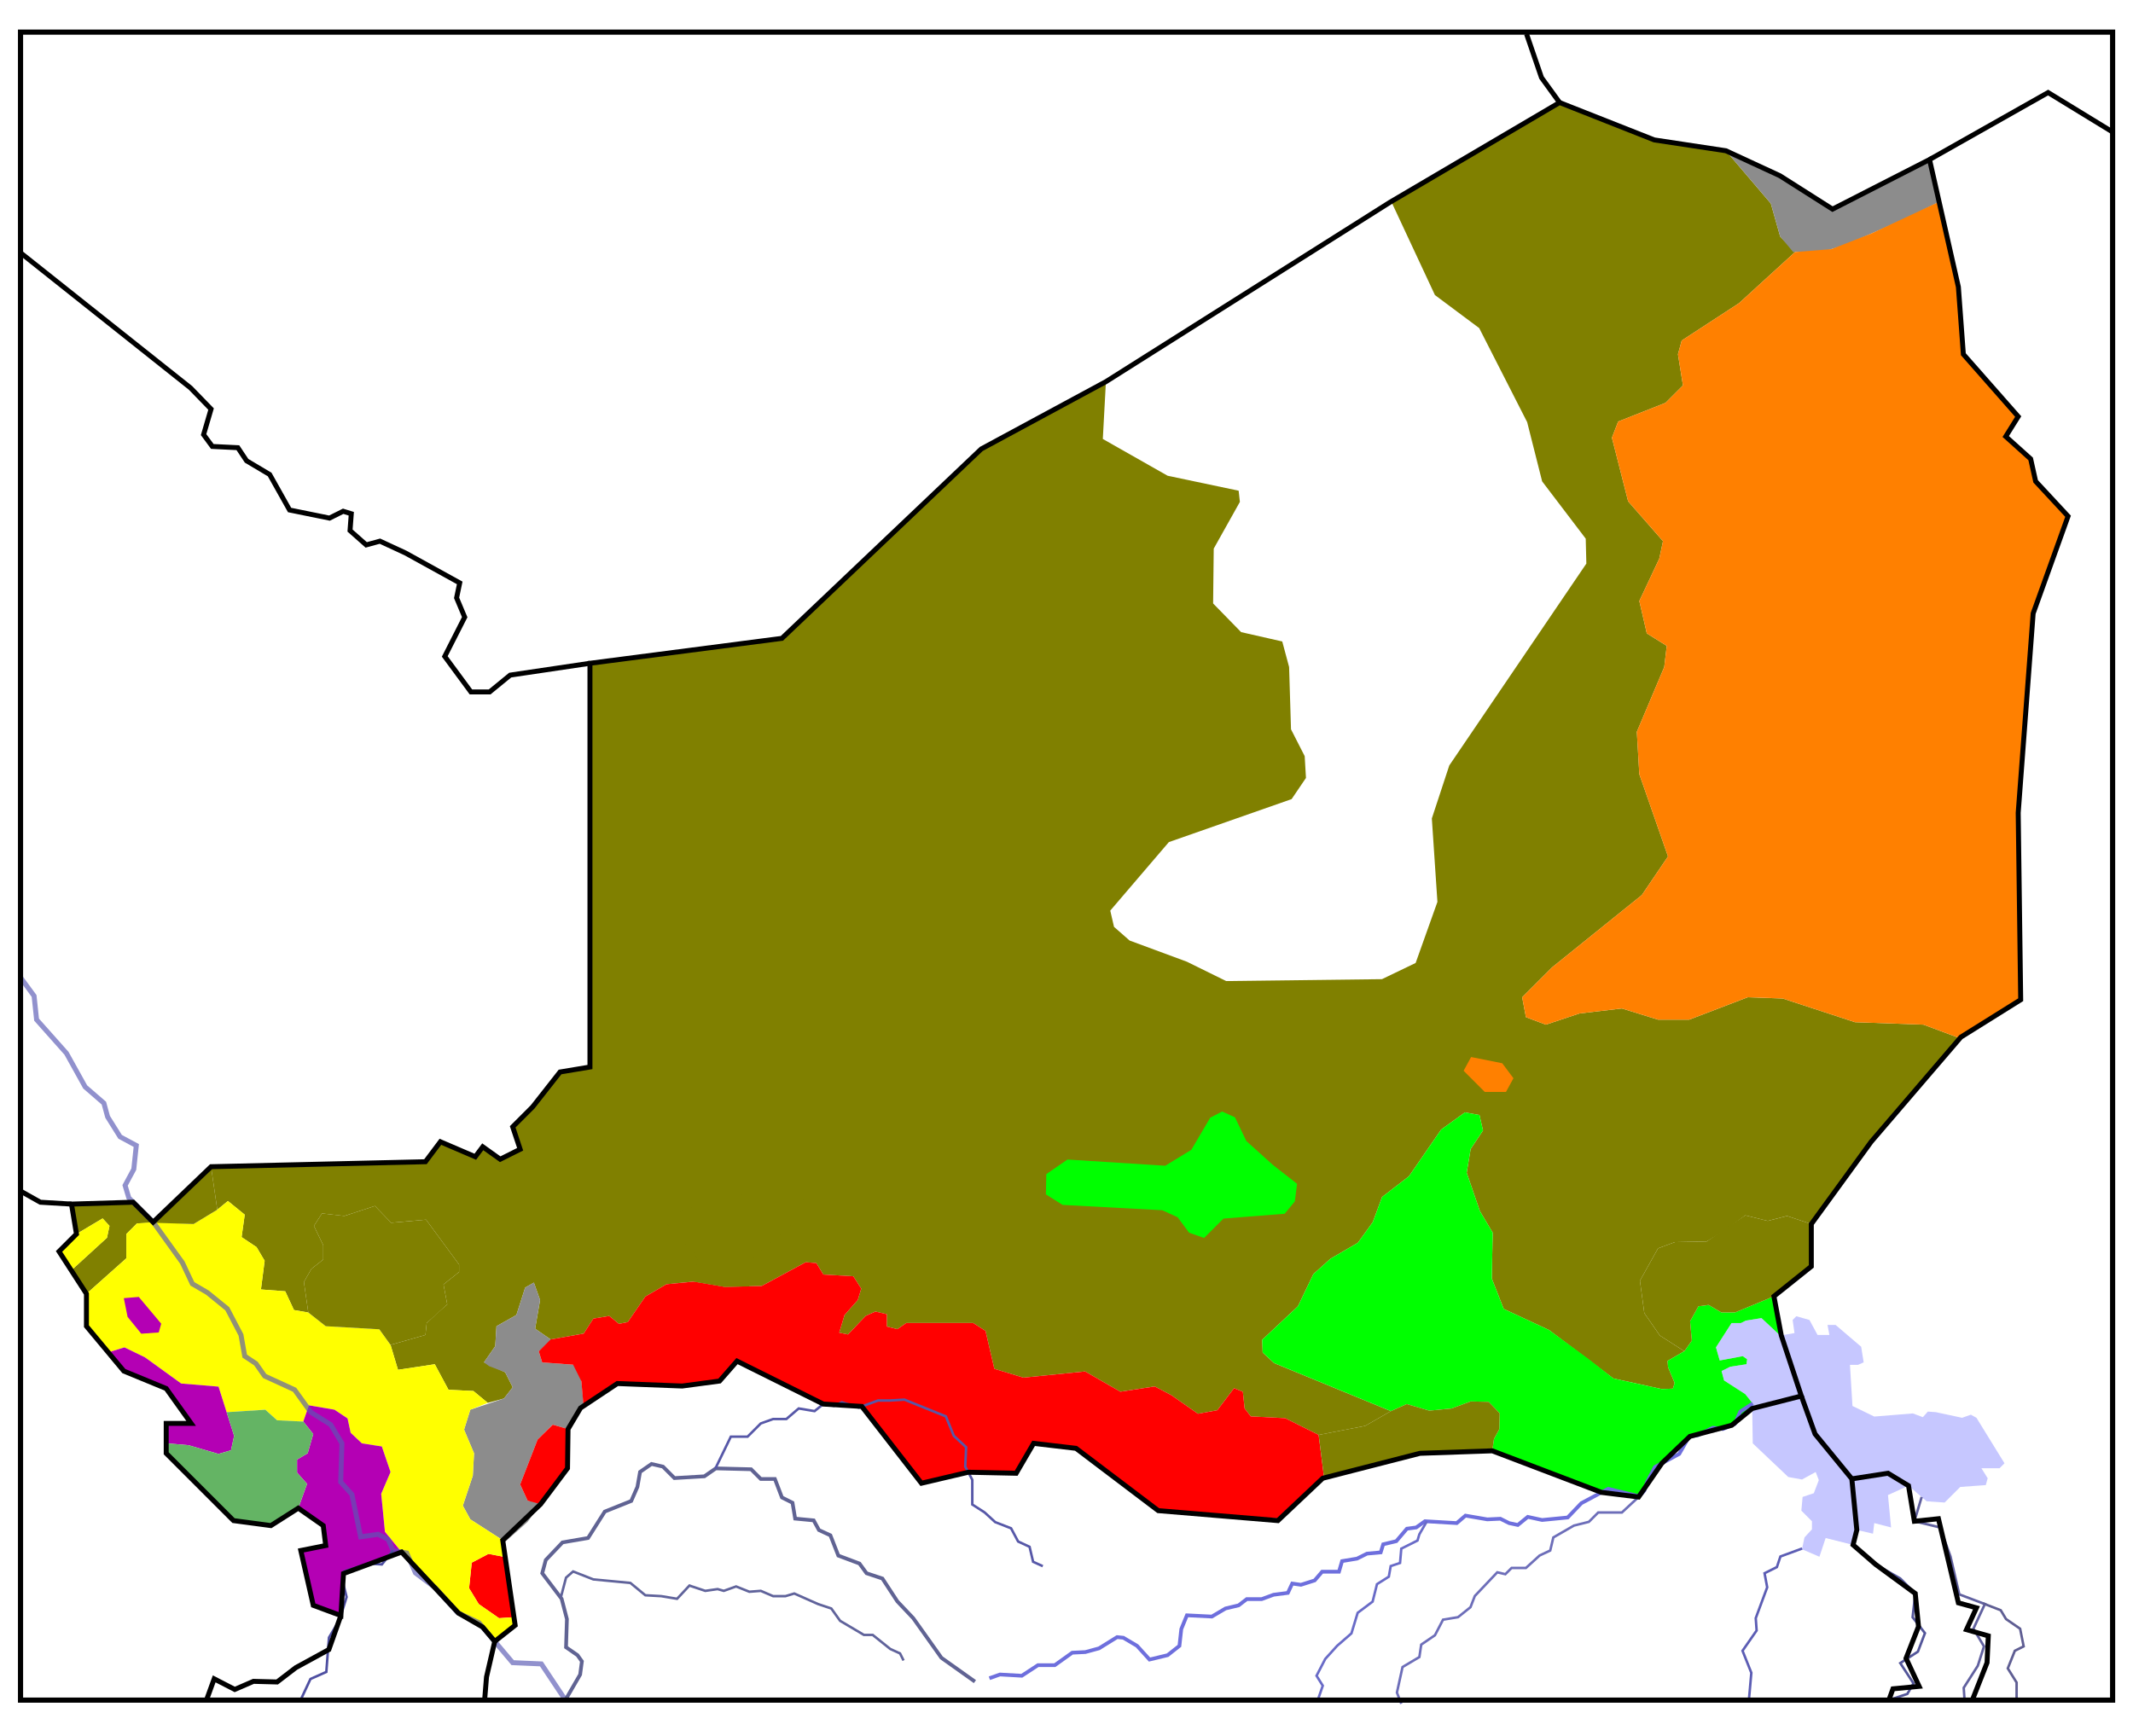 <?xml version="1.0" encoding="utf-8"?>
<!-- Generator: Adobe Illustrator 16.0.3, SVG Export Plug-In . SVG Version: 6.00 Build 0)  -->
<!DOCTYPE svg PUBLIC "-//W3C//DTD SVG 1.1//EN" "http://www.w3.org/Graphics/SVG/1.1/DTD/svg11.dtd">
<svg version="1.1" id="svg2985" xmlns:svg="http://www.w3.org/2000/svg" xmlns:dc="http://purl.org/dc/elements/1.1/" xmlns:osb="http://www.openswatchbook.org/uri/2009/osb"
	 xmlns="http://www.w3.org/2000/svg" xmlns:xlink="http://www.w3.org/1999/xlink" x="0px" y="0px" width="1720px" height="1400px"
	 viewBox="0 0 1720 1400" enable-background="new 0 0 1720 1400" xml:space="preserve">
<pattern  x="562.5" y="1120.5" width="1720" height="1400" patternUnits="userSpaceOnUse" id="use3953_1_" viewBox="0 -1400 1720 1400" overflow="visible">
	<g>
		<polygon fill="none" points="0,0 1720,0 1720,-1400 0,-1400 		"/>
		<g>
			<polygon fill="none" points="0,-1400 1720,-1400 1720,0 0,0 			"/>
		</g>
	</g>
</pattern>
<pattern  x="562.5" y="1120.5" width="1720" height="1400" patternUnits="userSpaceOnUse" id="use4181_1_" viewBox="0 -1400 1720 1400" overflow="visible">
	<g>
		<polygon fill="none" points="0,0 1720,0 1720,-1400 0,-1400 		"/>
		<g>
			<polygon fill="none" points="0,-1400 1720,-1400 1720,0 0,0 			"/>
		</g>
	</g>
</pattern>
<pattern  x="562.5" y="1120.5" width="1720" height="1400" patternUnits="userSpaceOnUse" id="use5415_1_" viewBox="0 -1400 1720 1400" overflow="visible">
	<g>
		<polygon fill="none" points="0,0 1720,0 1720,-1400 0,-1400 		"/>
		<g>
			<polygon fill="none" points="0,-1400 1720,-1400 1720,0 0,0 			"/>
		</g>
	</g>
</pattern>
<g id="layer1" transform="translate(-19.155,-633.845)">
	
		<path id="path3807" fill="#808000" d="
		M1276.752,716.531l-135.686,79.906l35.188,75.375l35.688,26.625l38.688,75.875l12.063,47.75l35.155,46.219l0.5,20.095
		l-110.53,162.813l-14.063,42.719l4.5,67.313l-17.563,49.25l-27.156,13.063l-125.625,1.531l-31.656-15.594l-46.219-17.094
		l-12.563-11.031l-3.031-13.095l47.25-55.25l99-34.688l11.563-17.063l-1.03-17.595l-11.031-21.625l-1.531-50.25l-5.531-20.594
		l-33.156-7.531l-22.594-23.125l0.5-44.219l21.094-37.688l-1-9.03l-57.28-12.063l-52.252-29.654l2.498-46.223l-100.498,54.254
		l-160.813,152.781l-154.75,20.092v325.627l-24.125,4.003l-38.188,44.22l6.029,18.092l-16.092,8.03l-14.061-10.036l-6.03,8.036
		l-28.132-12.063l-12.059,16.094l-172.875,3.999l5.031,34.688l8.563-7.03l13.563,11.029l-2.53,18.094l12.063,8.064l6.531,11.029
		l-3,23.125l19.594,1.5l7.031,15.096l11.562,2.001l-3.531-24.624l6.031-10.563l9.563-7.531v-11.563l-7.53-15.563l6.53-10.063
		l18.063,2.031l24.625-8.063l13.063,13.565l28.155-2.5l26.625,36.188v6.031l-12.563,10.031l3.031,16.094l-8.568,7.522l-8.026,7.539
		l-1,9.563l-28.155,8.031l6.032,20.091l29.656-4.5l11.063,20.595l20.094,1l11.563,9.563l13.063-3.532l7.031-9.031l-6.031-12.063
		l-17.096-8.063l9.062-13.062l1-16.063l16.063-9.063l7.063-22.095l7.031-4.03l5.001,14.06l-4,23.125l12.53,8.659l26.624-4.718
		l7.813-12.095l12.781-2.125l7.813,6.375l7.125-1.405l14.188-20.625l17.063-9.938l22.031-2.125l24.876,4.25l29.843-0.688
		l35.531-19.188l8.53,0.688l5.688,9.25l24.156,1.405l6.406,9.97l-2.844,9.219l-10.656,12.094l-4.281,14.219l7.125,1.406
		l14.188-14.906l7.844-3.563l9.219,2.125v9.969l8.531,2.125l7.125-4.969h54l9.938,6.375l7.125,30.563l23.438,7.125l49.751-5
		l28.406,16.345l27.719-4.25l13.5,7.094l21.344,14.938l15.625-2.844l13.5-17.781l7.094,2.844l1.438,13.5l4.969,6.406l27.72,1.438
		l26.998,13.499l37.5-7.281l20.779-11.906l-94.156-38.749l-9.25-8.529l-0.344-10.281l28.781-27l12.438-25.939l13.845-12.438
		l22.03-12.813l12.063-16.688l7.469-20.25l21.688-16.719l25.938-37.656l19.189-13.844l11.722,2.123l2.844,12.438l-9.938,14.906
		l-3.219,19.188l10.655,30.938l10.313,17.406l-0.719,36.938l9.594,24.531l36.625,17.063l51.875,39.063l39.063,8.531l8.906-0.345
		l1.406-4.625l-5.344-12.78l-0.345-5l13.494-7.813l-19.718-12.595l-12.563-18.094l-3.531-26.125l14.594-26.125l13.563-5.031
		l25.625-0.5l15.567-9.563l15.589-11.53l18.094,4.5l15.563-4l19.601,6.53l48.247-66.343l71.564-83.501l-29.345-10.969l-55.28-2
		l-58.281-19.094l-28.156-1l-47.219,18.063h-25.125l-29.156-9.031l-34.156,4.031l-27.155,9.031l-16.063-6.031l-3.031-16.063
		l24.125-24.125l72.375-58.313l21.095-31.125l-23.125-66.344l-2-34.156l22.094-52.281l2.031-17.063l-16.095-10.063l-6.03-26.125
		l16.094-34.188l3-14.063l-28.125-32.156l-13.063-51.25l5.031-13.063l38.188-15.094l14.063-14.063l-4.031-25.125l3.031-11.063
		l46.219-30.125l45.188-41.25l-12.031-12.531l-7.531-26.625l-36.25-42.531l-57.717-8.722L1276.752,716.531z M126.535,1603.437
		l-49.75,1.5l4.032,24.125l21.093-12.562l5.53,6.029l-2,9.531l-29.155,26.657l12.561,18.593l32.189-28.656v-19.594l8.53-8.531
		l13.563-0.529L126.535,1603.437z"/>
	
		<path id="path3773" fill="#8C8C8C" d="
		M1410.858,755.419l36.239,42.518l7.531,26.625l10.563,12.563l24.625-0.5l18.094-5.53l50.25-22.095l24.625-12.406l-7.706-34.066
		l-78.224,39.987l-42.428-26.942L1410.858,755.419z M449.66,1668.249l-7.031,4.03l-7.063,22.095l-16.063,9.063l-1,16.063
		l-9.062,13.062l4.03,3.031l13.065,5.031l6.031,12.063l-7.031,9.031l-27.127,9.032l-5.031,16.094l8.031,19.094l-1,18.094
		l-8.031,24.125l6.031,11.031l28.125,18.093l18.094-16.063l11.063-15.094l-11.064-1.999l-6.031-13.064l14.063-36.188l12.063-12.063
		l14.063,4.031l4.271-10.556l6.792-8.538l-2-21.095l-5.03-12.063l-26.44-1.967l-2.781-8.938l10.127-9.221l-13.063-9.03l4-23.125
		L449.66,1668.249z"/>
	
		<path id="path3778" fill="#FF0000" d="
		M668.879,1651.811l-35.531,19.188l-29.843,0.688l-24.876-4.25l-22.031,2.125l-17.063,9.938l-14.188,20.625l-7.125,1.405
		l-7.813-6.375l-12.781,2.125l-7.813,12.095l-26.624,4.718l-9.594,9.592l2.781,8.938l24.938,1.846l6.625,13.313l1.78,20.031
		l25.563-17.031l54.75,0.781l30.531-5.25l13.375-14.5l68.375,35.031l32.563,1l47.281,62.188l40.313-8.78l36.095,0.78l15.094-24
		l33.563,4.188l65.375,49.531l98.72,6.875l35.562-32.877l-4.405-34.656l-26.998-13.499l-27.72-1.438l-4.969-6.406l-1.438-13.5
		l-7.094-2.844l-13.5,17.781l-15.625,2.844l-21.344-14.938l-13.5-7.094l-27.719,4.25l-28.406-16.345l-49.751,5l-23.438-7.125
		l-7.125-30.563l-9.938-6.375h-54l-7.125,4.969l-8.531-2.125v-9.969l-9.219-2.125l-7.844,3.563l-14.188,14.906l-7.125-1.406
		l4.281-14.219l10.656-12.094l2.844-9.219l-6.406-9.97l-24.156-1.405l-5.688-9.25L668.879,1651.811z M464.849,1782.843
		l-12.188,12.03l-14.063,36.188l6.031,13.064l10.444,2.84L476.784,1818l1-31.438L464.849,1782.843z M413.067,1887.032l-13.5,7.095
		l-2.156,20.594l7.813,12.813l16.375,11.375l12.031-0.813l-7.094-48.438L413.067,1887.032z"/>
	<path id="path3784" fill="#FF8000" d="M1582.785,796.594l-54.625,25.593l-32.25,12.594
		l-29.25,2.313l-45.188,41.25l-46.219,30.125l-3.031,11.063l4.031,25.125l-14.063,14.063l-38.188,15.094l-5.03,13.063l13.063,51.25
		l28.125,32.156l-3,14.063l-16.094,34.188l6.031,26.125l16.094,10.063l-2.031,17.063l-22.094,52.281l2,34.156l23.125,66.344
		l-21.094,31.125l-72.375,58.313l-24.125,24.125l3.03,16.063l16.063,6.031l27.156-9.031l34.155-4.031l29.156,9.031h25.125
		l47.219-18.063l28.156,1l58.281,19.094l55.28,2l29.345,10.969l49.029-31.064l-2.004-150.75l11.911-158.811l28.188-80.125
		l-25.061-27.349l-4.844-18.5l-20.25-18.721l10.063-16.091l-44.157-50.188l-4.22-54.845L1582.785,796.594z M1205.41,1486.343
		l-6.031,11.063l17.063,17.095h17.094l6.031-11.063l-9.031-12.063L1205.41,1486.343z"/>
	
		<path id="path3802" fill="#00FF00" d="
		M1004.66,1530.281l-9.594,4.97l-15.281,25.938l-20.969,12.813l-78.875-5l-17.063,11.75l-0.343,16.342l13.5,8.5l80.313,4.281
		l12.438,5.688l9.219,12.438l12.094,4.25l15.625-15.625l49.375-3.906l8.188-9.969l1.781-14.188l-19.563-15.281l-21.313-19.188
		l-9.22-19.188L1004.66,1530.281z M1200.446,1531l-19.189,13.844l-25.938,37.656l-21.688,16.719l-7.469,20.25l-12.063,16.688
		l-22.03,12.813l-13.845,12.438l-12.438,25.939l-28.781,27l0.344,10.281l9.25,8.529l94.156,38.749l12.78-5.688l18.125,5.313
		l18.125-1.78l15.281-5.656l14.562,0.343l8.875,9.25l-0.344,12.781l-4.281,7.813l-1.406,9.656l88.094,33.503l29.906,3.723
		l18.719-27.159l22.716-21.722l33.659-8.936l16.527-13.533l0.44-4.061l-6.031-7.563l-17.094-11.031l-2-7.563l7.03-3.501
		l13.063-1.999l0.502-4.033l-3.532-2.498l-18.563,3.5l-3.031-10.563l12.564-19.592h7.538l4.021-2.004l12.563-1.999l15.07,14.059
		l-5.037-31.652l-31.344,13h-11.031l-10.28-6.063l-8.188,1.094l-6.75,12.063l1.406,15.625l-6.029,8.531l-13.505,7.813l0.344,5
		l5.345,12.78l-1.406,4.625l-8.906,0.345l-39.063-8.531l-19.62-15.386l-32.255-23.678l-36.625-17.063l-9.595-24.531l0.72-36.938
		l-10.313-17.406l-10.656-30.938l3.22-19.188l9.938-14.906l-2.844-12.438L1200.446,1531z"/>
	<path id="path3809" fill="#808000" d="M1426.506,1614l-31.156,21.093l-25.625,0.5l-13.563,5.031
		l-14.594,26.125l3.531,26.125l12.563,18.094l19.718,12.595l6.029-8.531l-1.406-15.625l6.75-12.063l8.188-1.094l10.28,6.063h11.031
		l31.344-13l30.157-24.124v-34.161l-19.591-6.527l-15.563,4L1426.506,1614z M1205.066,1764.094l-15.281,5.656l-18.125,1.78
		l-18.125-5.313l-12.78,5.688l-20.779,11.906l-37.5,7.281l4.405,34.656l77.312-19.813l58.279-2l1.406-9.656l4.281-7.813
		l0.344-12.781l-8.875-9.25L1205.066,1764.094z"/>
	<path id="path5447" fill="#808000" d="M578.629,1667.437l3.201-16.35l-4.619-9.238
		l-16.345-12.437l-3.197-7.462l11.016-12.436l44.059-12.081l29.491-2.487l20.964-0.354l4.975,10.658l-15.277,21.319l-23.451,19.188
		l-7.106,9.594l1.066,15.988l-19.899,0.347L578.629,1667.437z"/>
	
		<path id="path5460" fill="#FFFF00" d="
		M202.941,1602.438l-8.563,7.03l-19.094,11.563l-32.656-1.53l-13.063,1.029l-8.53,8.531v19.594l-32.189,28.656v26.126l17.594,21.094
		l13.063-4.03l16.595,8.063l29.156,21.094l30.125,2.5l6.531,20.625l31.155-2.03l9.56,8.558l21.097,1.004l4.531-13.063l20.594,3.501
		l10.563,7.063l2.5,11.531l9.063,8.563l16.063,2.5l7.031,20.595l-7.531,17.594l3.031,30.656l13.405,16.344l45.971,49.25
		l19.344,11.156l9.813,11.625l16.472-13l-0.941-6.532l-12.031,0.813l-16.375-11.375l-7.813-12.813l2.156-20.594l13.5-7.095
		l13.469,2.625l-1.968-13.624l-26.157-16.845l-6.031-11.031l8.031-24.125l1-18.094l-8.031-19.094l5.031-16.094l14.064-5.5
		l-11.563-9.563l-20.094-1l-11.063-20.595l-29.656,4.5l-6.032-20.091l-9.032-12.563l-43.219-2.5l-14.063-11.063l-11.562-2.001
		l-7.031-15.096l-19.594-1.5l3-23.125l-6.531-11.029l-12.063-8.064l2.53-18.094L202.941,1602.438z M101.91,1616.5l-21.093,12.562
		l-14.065,14.065l9.533,15.591l29.155-26.657l2-9.531L101.91,1616.5z"/>
	
		<path id="path5451" fill="#B400B4" d="
		M131.066,1679.812l-12.063,1l3.031,15.094l11.03,13.563l14.095-1l2-7.063L131.066,1679.812z M119.503,1720.5l-13.063,4.03
		l12.563,15.063l34.188,14.094l20.09,28.126h-20.092l0.5,16.093l17.563,1.5l24.125,7.031l10.063-3l2.5-11.563l-12.563-39.719
		l-30.125-2.5l-29.156-21.094L119.503,1720.5z M268.253,1767.25l-4.531,13.063l8.03,10.063l-4.5,15.563l-8.563,5.031v10.531
		l8.063,9.063l-7.03,19.594l20.094,14.063l2.001,16.09l-20.095,4.004l10.031,44.219l22.281,8.248l2.094-33.873l46.844-17.313
		l-13.405-16.344l-3.031-30.656l7.531-17.594l-7.031-20.595l-16.063-2.5l-9.063-8.563l-2.5-11.531l-10.563-7.063L268.253,1767.25z"
		/>
	<path id="path5458" fill="#64B464" d="
		M201.91,1772.782l6.031,19.094l-2.5,11.563l-10.063,3l-24.125-7.031l-17.563-1.5l-0.512,8.03l54.269,54.271l30.15,4.02
		l22.108-14.068l7.046-19.595l-8.063-9.063v-10.531l8.563-5.031l4.5-15.563l-8.03-10.063l-21.097-1.004l-9.55-8.546L201.91,1772.782
		z"/>
	<path id="path3028" fill="#808000" d="M189.347,1574.781L143.128,1620l32.156,1.03l19.094-11.563
		L189.347,1574.781z M321.504,1606.436l-24.625,8.063l-18.063-2.031l-6.53,10.063l7.53,15.563v11.563l-9.563,7.531l-6.031,10.563
		l3.531,24.624l14.063,11.063l43.219,2.5l9.032,12.563l28.155-8.031l1-9.563l16.595-15.062l-3.031-16.094l12.563-10.031v-6.031
		l-26.625-36.188l-28.155,2.5L321.504,1606.436z"/>
	
		<pattern  id="use4181_2_" xlink:href="#use4181_1_" patternTransform="matrix(0.644 -0.653 0.744 0.734 -4839.141 13146.766)">
	</pattern>
	<path id="use4181" fill="url(#use4181_2_)" d="M1426.506,1614l-31.156,21.093l-25.625,0.5
		l-13.563,5.031l-14.594,26.125l3.531,26.125l12.563,18.094l19.718,12.595l6.029-8.531l-1.406-15.625l6.75-12.063l8.188-1.094
		l10.28,6.063h11.031l31.344-13l30.157-24.124v-34.161l-19.591-6.527l-15.563,4L1426.506,1614z M1205.066,1764.094l-15.281,5.656
		l-18.125,1.78l-18.125-5.313l-12.78,5.688l-20.779,11.906l-37.5,7.281l4.405,34.656l77.312-19.813l58.279-2l1.406-9.656
		l4.281-7.813l0.344-12.781l-8.875-9.25L1205.066,1764.094z"/>
	
		<pattern  id="use3953_2_" xlink:href="#use3953_1_" patternTransform="matrix(-0.779 0.627 -0.627 -0.779 -29935.488 -16169.968)">
	</pattern>
	<path id="use3953" fill="url(#use3953_2_)" d="M578.629,1667.437l3.201-16.35l-4.619-9.238
		l-16.345-12.437l-3.197-7.462l11.016-12.436l44.059-12.081l29.491-2.487l20.964-0.354l4.975,10.658l-15.277,21.319l-23.451,19.188
		l-7.106,9.594l1.066,15.988l-19.899,0.347L578.629,1667.437z"/>
	
		<pattern  id="use5415_2_" xlink:href="#use5415_1_" patternTransform="matrix(0.746 -0.725 0.431 0.444 -4681.525 7638.449)">
	</pattern>
	<path id="use5415" fill="url(#use5415_2_)" d="M189.347,1574.781L143.128,1620l32.156,1.03
		l19.094-11.563L189.347,1574.781z M321.504,1606.436l-24.625,8.063l-18.063-2.031l-6.53,10.063l7.53,15.563v11.563l-9.563,7.531
		l-6.031,10.563l3.531,24.624l14.063,11.063l43.219,2.5l9.032,12.563l28.155-8.031l1-9.563l16.595-15.062l-3.031-16.094
		l12.563-10.031v-6.031l-26.625-36.188l-28.155,2.5L321.504,1606.436z"/>
</g>
<g id="layer2" transform="translate(-19.155,-633.845)" >
	<path id="path3001" fill="#9092FF" fill-opacity="0.514" d="M1472.224,1883.32l14.068,6.03
		l5.025-15.074l22.11,5.527l3.016-12.061l13.063,3.016l1.005-8.543l13.567,3.518l-2.513-26.13l16.583-7.536l14.571,12.563
		l14.571,1.005l12.563-12.563l20.603-1.508l1.507-5.527l-5.023-8.038h14.572l4.02-4.021l-22.612-36.682l-4.521-2.513l-7.035,2.513
		l-21.105-4.522l-6.531-0.503l-4.021,4.522l-8.04-3.016l-31.154,2.514l-17.588-8.543l-2.01-33.164h6.532l4.521-2.011l-2.01-12.563
		l-20.603-17.588h-6.532l1.508,8.04h-9.548l-6.532-12.061l-10.552-3.015l-3.016,3.015l1.508,10.553l-11.56,2.012l-15.072-14.071
		l-12.562,2.012l-4.021,2.004h-7.538l-12.562,19.603l3.017,10.553l18.592-3.518l3.516,2.515l-0.501,4.019l-13.063,2.014
		l-7.036,3.514l2.01,7.538l17.085,11.056l5.527,7.035l0.503,32.661l28.642,27.135l11.056,2.011l11.056-6.03l2.512,6.532
		l-4.02,10.553l-9.046,3.016l-1.005,11.055l8.542,8.543v6.532l-6.028,6.531L1472.224,1883.32z"/>
	<path id="path3771" fill="none" stroke="#6E6FDD" stroke-width="3" d="M1432.527,1765.737
		l-10.051,6.532l-4.521,10.05l-9.547,4.021l-8.04-1.005l-12.061,6.028l-7.034,1.006l-8.041,14.069l-19.597,10.552l-6.533,12.563
		l-2.01,6.532l-4.02,4.521l-25.125-6.029l-21.607,11.558l-11.055,11.558l-20.604,2.01l-11.557-2.512l-8.04,6.532l-7.035-1.508
		l-7.035-3.519l-10.552,0.504l-17.587-3.017l-7.035,6.03l-25.627-1.508l-7.035,5.024l-7.537,1.005l-8.543,10.051l-10.553,2.513
		l-2.01,6.532l-11.056,1.005l-8.04,4.021l-12.06,2.01l-2.514,8.543h-13.566l-6.029,7.034l-11.055,3.519l-7.035-1.005l-3.519,7.536
		l-11.558,1.509l-9.547,3.518h-12.061l-6.531,5.024l-10.554,2.513l-11.055,6.532l-20.1-1.005l-4.522,11.055l-1.507,13.567
		l-9.548,7.537l-14.572,3.518l-10.05-11.055l-11.055-6.532l-5.025-0.503l-14.572,9.045l-11.055,3.015l-10.553,0.503l-14.069,10.051
		h-13.567l-13.063,8.543l-17.588-1.007l-8.542,3.017"/>
	
		<path id="path3775" fill="none" stroke="#696BC7" stroke-width="2" d="
		M1169.747,1860.798l-6.055,10.462l-1.507,5.025l-13.065,6.531l-1.005,11.559l-7.537,2.512l-1.508,8.543l-9.547,6.029l-3.519,14.069
		l-12.06,9.045l-5.025,16.582l-11.557,10.051l-9.548,10.553l-7.035,13.567l5.025,8.038l-4.021,11.559"/>
	<path id="path3777" fill="none" stroke="#6D6EB9" stroke-width="2" d="M1341.073,1840.608
		l-14.069,13.065h-19.095l-7.537,7.537l-12.06,3.015l-16.583,9.548l-2.514,10.552l-8.542,4.021l-11.055,10.05h-11.558l-5.024,5.025
		l-6.532-1.509l-18.09,19.096l-3.518,9.045l-10.05,8.04l-12.062,2.01l-6.532,12.563l-11.055,7.537l-1.508,10.05l-13.566,8.04
		l-4.521,20.603l3.518,9.045"/>
	
		<path id="path3779" fill="none" stroke="#5959B4" stroke-width="4" stroke-opacity="0.664" d="
		M475.063,2004.894l-19.384-29.115l-23.113-1.005l-27.136-32.159l-17.085-8.04l-18.09-20.1l-16.079-12.061l-7.034-16.079
		l-11.056-2.011l-4.021-9.046l-8.04-4.02l-14.069,2.01l-7.035-34.169l-9.045-10.05l1.005-31.154l-9.045-15.075l-16.08-10.05
		l-13.064-18.09l-24.119-11.056l-7.035-10.05l-9.045-6.03l-3.016-17.084l-11.055-21.104l-16.08-13.063l-12.06-7.035l-8.04-17.085
		l-23.115-32.159l-20.1-20.102l-3.016-10.05l7.035-13.063l2.01-19.096l-13.064-7.035l-10.051-16.078l-3.015-11.056l-15.075-13.064
		l-15.074-27.136l-24.12-27.135l-2.011-19.095l-11.055-15.074"/>
	
		<path id="path3783" fill="none" stroke="#4E4FA1" stroke-width="2" d="
		M336.086,1884.325l-9.018,11.222l-10.66-0.711l-19.897,6.396l-1.421,6.396l3.553,14.212l-5.685,18.477l-8.528,14.213l-2.132,27.716
		l-12.791,5.686l-7.401,15.806"/>
	
		<path id="path3785" fill="none" stroke="#606393" stroke-width="3" d="
		M475.063,2004.894l11.897-20.52l1.421-10.659l-3.553-4.976l-9.238-6.396l0.71-22.74l-4.264-16.344l-15.634-20.608l2.843-10.66
		l13.502-14.212l20.608-3.554l13.502-21.318l21.318-8.527l4.975-11.37l2.132-12.08l9.238-6.396l9.237,2.133l9.238,9.237
		l24.162-1.421l9.237-6.396l28.426,0.711l7.816,7.815h11.37l5.686,14.925l8.526,4.264l2.132,12.791l14.925,1.421l4.264,7.817
		l9.238,4.264l6.396,16.345l17.056,6.396l5.686,7.816l12.792,4.265l12.08,18.477l12.792,13.502l22.74,31.979l27.004,19.187"/>
	<path id="path3787" fill="none" stroke="#60639B" stroke-width="2" d="M471.353,1922.358
		l4.237-16.152l5.686-4.975l16.345,6.396l29.847,2.843l12.081,9.948l12.791,0.711l12.791,2.132l9.949-10.66l12.791,4.265
		l9.949-1.422l4.975,1.422l9.948-3.554l10.66,4.265l9.237-0.71l9.948,4.264h9.949l7.105-2.132l19.188,8.527l10.66,3.553l7.104,9.949
		l19.188,11.369h7.105l14.213,11.37l7.816,3.554l2.843,5.686"/>
	<path id="path3789" fill="none" stroke="#5758A8" stroke-width="2" d="M595.918,1818.42
		l12.562-25.916h13.502l10.659-10.659l9.948-3.554h10.66l9.948-8.527l12.792,2.132l7.104-5.683l8.529,1.419l6.396-2.843
		l13.503,4.265l15.634-5.687h9.237l12.081-0.711l33.399,13.502l6.396,15.635l9.949,9.237l-0.711,15.634l5.687,10.66v19.897
		l9.947,6.396l8.528,7.817l12.791,4.975l5.685,10.659l9.238,4.265l2.843,12.081l7.817,3.553"/>
	
		<path id="path3791" fill="none" stroke="#5C5DB4" stroke-width="2" d="
		M1472.355,1882.702l-17.514,6.448l-2.843,8.527l-9.948,4.975l2.132,11.37l-9.237,24.872l0.711,9.948l-11.37,16.345l7.105,17.766
		l-2.011,22.583"/>
	
		<path id="path3795" fill="none" stroke="#53569A" stroke-width="2" d="
		M1513.428,1879.803l18.163,15.742l19.897,11.369l12.082,12.082l-2.133,19.187l9.948,12.792l-5.686,14.923l-14.213,9.238
		l10.659,16.345l-4.975,8.527l-14.836,4.889"/>
	
		<path id="path3797" fill="none" stroke="#61619F" stroke-width="2" d="
		M1568.74,1841.196l-5.881,19.529l20.606,4.974l8.527,23.451l7.105,30.558l20.608,7.816l-9.238,19.897l8.527,14.213l-4.974,15.634
		l-11.37,17.766l0.71,10.401"/>
	
		<path id="path3799" fill="none" stroke="#5F5E93" stroke-width="2" d="
		M1618.081,1926.907l14.419,5.593l4.265,7.105l11.369,7.816l2.844,14.213l-7.106,3.554l-5.685,14.212l7.105,11.37v12.792"/>
</g>
<g id="layer3" transform="translate(-19.155,-633.845)">
	<path id="path3805" fill="none" stroke="#000000" stroke-width="4" d="M494.878,1168.779v325.612
		l-24.125,4.018l-22.107,28.143l-16.08,16.077l6.029,18.092l-16.08,8.04l-14.072-10.046l-6.03,8.036l-28.132-12.063l-12.065,16.082
		l-172.856,4.021l-46.731,44.722l-16.08-16.079L76.8,1604.94l4.018,24.122l-14.065,14.065l22.108,34.172v26.13l30.149,36.179
		l34.169,14.07l20.104,28.136h-20.104v24.123l54.269,54.271l30.15,4.02l22.108-14.068l20.101,14.069l2.01,16.083l-20.1,4.018
		l10.05,44.219l22.275,8.246l2.094-33.873l46.849-17.338l45.941,49.269l19.367,11.16l9.814,11.63l16.463-13.014l-10.018-68.607
		l30.52-29.055L476.784,1818l0.417-31.611l10.111-17.025l29.671-19.704l52.259,2.012l30.148-4.021l14.07-16.08l69.633,34.644
		l31,1.906l48.104,61.939l37.722-8.862l38.658,0.822l14.069-24.119l34.17,4.021l66.329,50.249l96.477,8.04l36.18-34.169
		l78.389-20.104l58.29-2.008l88.094,33.524l29.896,3.709l18.704-27.153l22.73-21.728l33.642-8.947l16.545-13.521l39.627-10.104
		l-16.194-48.897l-5.916-31.502l30.145-24.121v-34.161l48.246-66.338l72.357-84.417l48.237-30.146l-2.004-150.75l12.056-160.799
		l28.14-78.39l-26.13-28.14l-4.021-18.09l-20.1-18.087l10.05-16.082l-44.22-50.249l-4.021-54.271l-23.266-102.743l-78.224,39.987
		l-42.428-26.942l-43.57-20.153l-57.731-8.733l-76.374-30.155l-136.682,80.401L910.94,941.652l-100.499,54.266l-160.799,152.759
		L494.878,1168.779z"/>
	<path id="path3801" fill="none" stroke="#000000" stroke-width="4" d="M76.8,1604.94
		l-25.125-1.508l-16.08-9.045"/>
	<path id="path3803" fill="none" stroke="#000000" stroke-width="4" d="M294.034,1936.782
		l-9.704,27.439l-26.632,14.572l-15.075,11.558l-19.095-0.502l-15.075,6.532l-16.582-8.543l-6.03,16.583"/>
	<path id="path3806" fill="none" stroke="#000000" stroke-width="4" d="M418.108,1957.641
		l-6.646,28.69l-1.508,18.592"/>
	<path id="path3808" fill="none" stroke="#000000" stroke-width="4" d="M1471.719,1759.709
		l11.059,30.649l29.646,36.181l4.021,41.203l-3.016,12.061l18.163,15.742l31.979,23.451l2.62,26.634l-10.051,25.627l10.554,22.612
		l-21.104,2.01l-3.253,9.018"/>
	<path id="path3810" fill="none" stroke="#000000" stroke-width="4" d="M1512.423,1826.539
		l29.146-4.522l16.58,10.05l4.711,28.658l19.411-2.025l16.08,67.837l14.571,4.021l-8.04,17.587l17.588,5.024l-1.006,21.607
		l-12.06,30.651"/>
	<path id="path3812" fill="none" stroke="#000000" stroke-width="4" d="M1575.079,762.528
		l95.629-54.037l51.757,31.657"/>
	<path id="path3816" fill="none" stroke="#000000" stroke-width="4" d="M1276.752,716.531
		l-14.569-20.1l-12.061-35.175"/>
	<path id="path3818" fill="none" stroke="#000000" stroke-width="4" d="M494.878,1168.779
		l-64.322,9.544l-16.582,13.567H398.9l-21.104-28.643l16.079-31.657l-6.532-15.577l2.514-12.06l-43.718-24.12l-20.603-9.548
		l-11.056,3.016l-13.064-11.557l1.005-13.567l-6.532-2.011l-11.055,5.526l-32.16-6.532l-16.08-28.643l-18.592-11.055l-7.035-10.553
		l-20.602-1.005l-7.035-9.548l6.029-20.603l-16.581-17.084L35.596,837.632"/>
</g>
<rect id="rect3004" x="16.554" y="25.904" fill="none" stroke="#000000" stroke-width="4.153" width="1687.009" height="1345.233"/>
</svg>
